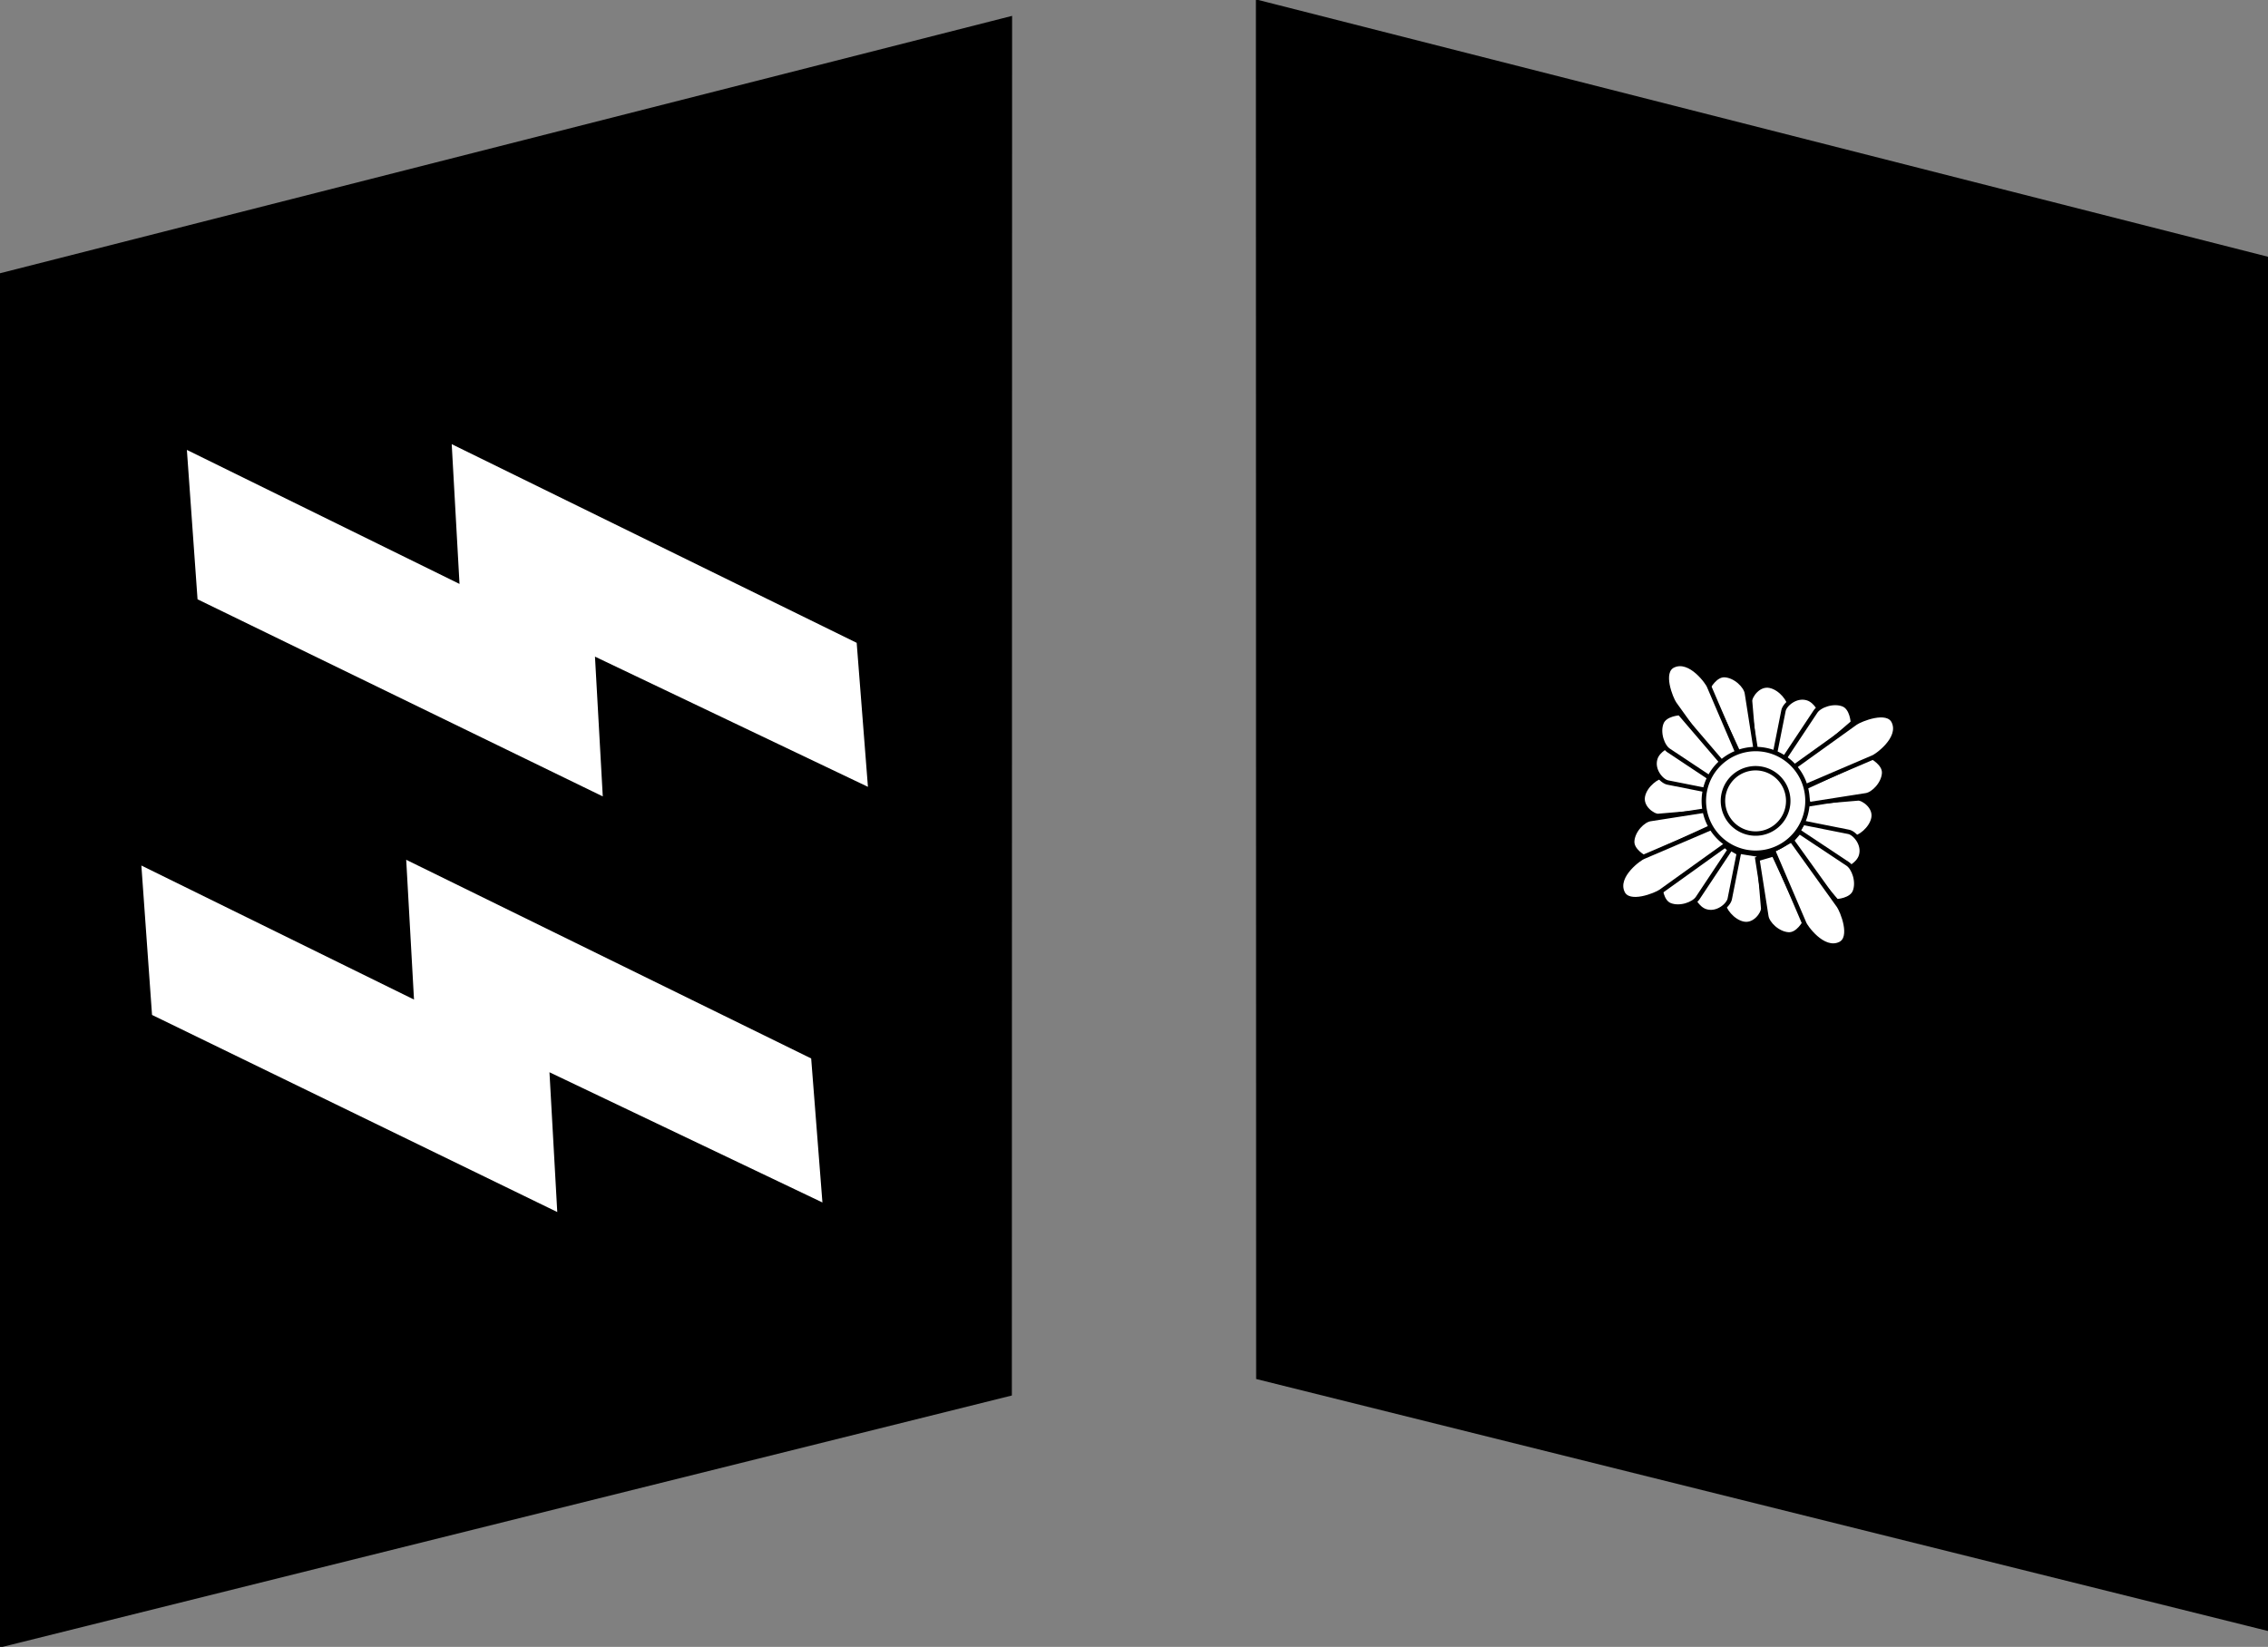 <?xml version="1.0" encoding="UTF-8" standalone="no"?>
<!-- Created with Inkscape (http://www.inkscape.org/) -->
<svg
   xmlns:dc="http://purl.org/dc/elements/1.1/"
   xmlns:cc="http://web.resource.org/cc/"
   xmlns:rdf="http://www.w3.org/1999/02/22-rdf-syntax-ns#"
   xmlns:svg="http://www.w3.org/2000/svg"
   xmlns="http://www.w3.org/2000/svg"
   xmlns:sodipodi="http://sodipodi.sourceforge.net/DTD/sodipodi-0.dtd"
   xmlns:inkscape="http://www.inkscape.org/namespaces/inkscape"
   width="513.75"
   height="373.164"
   id="svg4154"
   sodipodi:version="0.32"
   inkscape:version="0.45"
   sodipodi:docbase="/home/rama/images"
   sodipodi:docname="SS-unterscharführersvg.svg"
   inkscape:output_extension="org.inkscape.output.svg.inkscape"
   version="1.0"
   sodipodi:modified="true">
  <rect width="100%" height="100%" fill="#808080" stroke="none"/>
  <defs
     id="defs4156" />
  <sodipodi:namedview
     id="base"
     pagecolor="#ffffff"
     bordercolor="#666666"
     borderopacity="1.0"
     gridtolerance="10000"
     guidetolerance="10"
     objecttolerance="10"
     inkscape:pageopacity="0.0"
     inkscape:pageshadow="2"
     inkscape:zoom="0.35"
     inkscape:cx="375"
     inkscape:cy="177.14286"
     inkscape:document-units="px"
     inkscape:current-layer="layer1"
     inkscape:window-width="827"
     inkscape:window-height="591"
     inkscape:window-x="371"
     inkscape:window-y="352" />
  <g
     inkscape:label="Layer 1"
     inkscape:groupmode="layer"
     id="layer1"
     transform="translate(-185.982,-260.066)">
    <path
       sodipodi:nodetypes="ccccc"
       style="fill:#000000;fill-opacity:1;fill-rule:evenodd;stroke:#000000;stroke-width:1px;stroke-linecap:butt;stroke-linejoin:miter;stroke-opacity:1"
       d="M 186.482,632.73 L 414.689,575.875 L 414.745,264.305 L 186.482,322.372 L 186.482,632.73 z "
       id="path2214" />
    <g
       id="g2650"
       transform="matrix(-9.4573703e-2,0.864,-0.864,-9.4573703e-2,408.693,319.674)">
      <path
         id="path3202"
         d="M 102,22 C 139,15 139,15 139,15 L 113,89.409 L 149,83.424 L 109.413,194 L 71,201 L 98,126.566 L 62,132.551 L 102,22 z "
         style="fill:#ffffff;fill-opacity:1;fill-rule:evenodd;stroke:#000000;stroke-width:0;stroke-linecap:butt;stroke-linejoin:round;stroke-miterlimit:4;stroke-dasharray:none;stroke-opacity:1" />
      <path
         style="fill:#ffffff;fill-opacity:1;fill-rule:evenodd;stroke:#000000;stroke-width:0;stroke-linecap:butt;stroke-linejoin:round;stroke-miterlimit:4;stroke-dasharray:none;stroke-opacity:1"
         d="M 211,22 C 248,15 248,15 248,15 L 222,89.409 L 258,83.424 L 218.413,194 L 180,201 L 207,126.566 L 171,132.551 L 211,22 z "
         id="path4079" />
    </g>
    <path
       sodipodi:nodetypes="ccccc"
       style="fill:#000000;fill-opacity:1;fill-rule:evenodd;stroke:#000000;stroke-width:1px;stroke-linecap:butt;stroke-linejoin:miter;stroke-opacity:1"
       d="M 699.232,628.991 L 471.025,572.136 L 470.969,260.566 L 699.232,318.633 L 699.232,628.991 z "
       id="path2710" />
    <g
       id="g2726"
       transform="matrix(-0.241,1.101,-1.101,-0.241,536.061,437.26)">
      <g
         transform="matrix(0,1,-1,0,-89.619,-29.594)"
         id="g2728">
        <path
           style="fill:#ffffff;fill-opacity:1;fill-rule:evenodd;stroke:#000000;stroke-width:0.888px;stroke-linecap:butt;stroke-linejoin:miter;stroke-opacity:1"
           d="M -15.358,-75.057 C -14.83,-74.995 -10.31,-75.298 -10.31,-75.298 L -7.094,-64.92 C -6.846,-63.98 -7.956,-61.097 -10.348,-61.074 C -12.6,-61.052 -14.896,-63.082 -15.077,-64.191 L -15.358,-75.057 z "
           id="path2730"
           sodipodi:nodetypes="cccscc" />
        <path
           style="fill:#ffffff;fill-opacity:1;fill-rule:evenodd;stroke:#000000;stroke-width:0.888px;stroke-linecap:butt;stroke-linejoin:miter;stroke-opacity:1"
           d="M -17.383,-75.736 L -14.251,-74.743 L -14.07,-65.384 C -14.028,-64.147 -15.787,-61.703 -18.242,-61.904 C -20.119,-62.057 -21.492,-64.092 -21.492,-64.092 L -17.383,-75.736 z "
           id="path2732"
           sodipodi:nodetypes="cccscc" />
        <path
           style="fill:#ffffff;fill-opacity:1;fill-rule:evenodd;stroke:#000000;stroke-width:0.888px;stroke-linecap:butt;stroke-linejoin:miter;stroke-opacity:1"
           d="M -16.172,-75.041 L -20.393,-64.185 C -20.922,-62.789 -23.389,-61.244 -25.514,-61.572 C -27.45,-61.871 -28.209,-64.729 -28.209,-64.729 L -19.173,-76.684 L -16.172,-75.041 z "
           id="path2734"
           sodipodi:nodetypes="ccsccc" />
        <path
           style="fill:#ffffff;fill-opacity:1;fill-rule:evenodd;stroke:#000000;stroke-width:0.888px;stroke-linecap:butt;stroke-linejoin:miter;stroke-opacity:1"
           d="M -10.364,-74.387 L -6.143,-63.531 C -5.614,-62.135 -3.147,-60.59 -1.022,-60.918 C 0.914,-61.217 1.673,-64.075 1.673,-64.075 L -7.363,-76.03 L -10.364,-74.387 z "
           id="path2736"
           sodipodi:nodetypes="ccsccc" />
        <path
           style="fill:#ffffff;fill-opacity:1;fill-rule:evenodd;stroke:#000000;stroke-width:0.888px;stroke-linecap:butt;stroke-linejoin:miter;stroke-opacity:1"
           d="M -7.677,-76.77 L 1.598,-63.78 C 1.831,-63.312 6.451,-58.937 9.498,-61.234 C 11.897,-63.041 8.502,-67.894 7.631,-68.693 L -4.462,-79.581 L -7.677,-76.77 z "
           id="path2738"
           sodipodi:nodetypes="ccsccc" />
      </g>
      <g
         transform="matrix(-1,0,0,-1,-17.31,-127.03)"
         id="g2740">
        <path
           style="fill:#ffffff;fill-opacity:1;fill-rule:evenodd;stroke:#000000;stroke-width:0.888px;stroke-linecap:butt;stroke-linejoin:miter;stroke-opacity:1"
           d="M -15.358,-75.057 C -14.83,-74.995 -10.31,-75.298 -10.31,-75.298 L -7.094,-64.92 C -6.846,-63.98 -7.956,-61.097 -10.348,-61.074 C -12.6,-61.052 -14.896,-63.082 -15.077,-64.191 L -15.358,-75.057 z "
           id="path2742"
           sodipodi:nodetypes="cccscc" />
        <path
           style="fill:#ffffff;fill-opacity:1;fill-rule:evenodd;stroke:#000000;stroke-width:0.888px;stroke-linecap:butt;stroke-linejoin:miter;stroke-opacity:1"
           d="M -17.383,-75.736 L -14.251,-74.743 L -14.07,-65.384 C -14.028,-64.147 -15.787,-61.703 -18.242,-61.904 C -20.119,-62.057 -21.492,-64.092 -21.492,-64.092 L -17.383,-75.736 z "
           id="path2744"
           sodipodi:nodetypes="cccscc" />
        <path
           style="fill:#ffffff;fill-opacity:1;fill-rule:evenodd;stroke:#000000;stroke-width:0.888px;stroke-linecap:butt;stroke-linejoin:miter;stroke-opacity:1"
           d="M -16.172,-75.041 L -20.393,-64.185 C -20.922,-62.789 -23.389,-61.244 -25.514,-61.572 C -27.45,-61.871 -28.209,-64.729 -28.209,-64.729 L -19.173,-76.684 L -16.172,-75.041 z "
           id="path2746"
           sodipodi:nodetypes="ccsccc" />
        <path
           style="fill:#ffffff;fill-opacity:1;fill-rule:evenodd;stroke:#000000;stroke-width:0.888px;stroke-linecap:butt;stroke-linejoin:miter;stroke-opacity:1"
           d="M -10.364,-74.387 L -6.143,-63.531 C -5.614,-62.135 -3.147,-60.59 -1.022,-60.918 C 0.914,-61.217 1.673,-64.075 1.673,-64.075 L -7.363,-76.03 L -10.364,-74.387 z "
           id="path2748"
           sodipodi:nodetypes="ccsccc" />
        <path
           style="fill:#ffffff;fill-opacity:1;fill-rule:evenodd;stroke:#000000;stroke-width:0.888px;stroke-linecap:butt;stroke-linejoin:miter;stroke-opacity:1"
           d="M -7.677,-76.77 L 1.598,-63.78 C 1.831,-63.312 6.451,-58.937 9.498,-61.234 C 11.897,-63.041 8.502,-67.894 7.631,-68.693 L -4.462,-79.581 L -7.677,-76.77 z "
           id="path2750"
           sodipodi:nodetypes="ccsccc" />
      </g>
      <g
         transform="matrix(0,-1,1,0,66.726,-29.315)"
         id="g2752">
        <path
           style="fill:#ffffff;fill-opacity:1;fill-rule:evenodd;stroke:#000000;stroke-width:0.888px;stroke-linecap:butt;stroke-linejoin:miter;stroke-opacity:1"
           d="M 10.606,-61.377 C 11.134,-61.315 15.654,-61.618 15.654,-61.618 L 18.871,-51.24 C 19.119,-50.3 18.008,-47.417 15.617,-47.394 C 13.365,-47.372 11.068,-49.402 10.887,-50.511 L 10.606,-61.377 z "
           id="path2754"
           sodipodi:nodetypes="cccscc" />
        <path
           style="fill:#ffffff;fill-opacity:1;fill-rule:evenodd;stroke:#000000;stroke-width:0.888px;stroke-linecap:butt;stroke-linejoin:miter;stroke-opacity:1"
           d="M 8.582,-62.056 L 11.714,-61.063 L 11.894,-51.704 C 11.936,-50.467 10.177,-48.023 7.723,-48.223 C 5.846,-48.377 4.472,-50.412 4.472,-50.412 L 8.582,-62.056 z "
           id="path2756"
           sodipodi:nodetypes="cccscc" />
        <path
           style="fill:#ffffff;fill-opacity:1;fill-rule:evenodd;stroke:#000000;stroke-width:0.888px;stroke-linecap:butt;stroke-linejoin:miter;stroke-opacity:1"
           d="M 9.793,-61.361 L 5.572,-50.505 C 5.042,-49.108 2.575,-47.564 0.45,-47.892 C -1.486,-48.19 -2.245,-51.049 -2.245,-51.049 L 6.792,-63.003 L 9.793,-61.361 z "
           id="path2758"
           sodipodi:nodetypes="ccsccc" />
        <path
           style="fill:#ffffff;fill-opacity:1;fill-rule:evenodd;stroke:#000000;stroke-width:0.888px;stroke-linecap:butt;stroke-linejoin:miter;stroke-opacity:1"
           d="M 15.6,-60.707 L 19.821,-49.851 C 20.351,-48.454 22.818,-46.91 24.943,-47.238 C 26.879,-47.537 27.637,-50.395 27.637,-50.395 L 18.601,-62.349 L 15.6,-60.707 z "
           id="path2760"
           sodipodi:nodetypes="ccsccc" />
        <path
           style="fill:#ffffff;fill-opacity:1;fill-rule:evenodd;stroke:#000000;stroke-width:0.888px;stroke-linecap:butt;stroke-linejoin:miter;stroke-opacity:1"
           d="M 18.287,-63.089 L 27.562,-50.1 C 27.795,-49.632 32.415,-45.257 35.463,-47.554 C 37.861,-49.361 34.467,-54.214 33.595,-55.012 L 21.502,-65.901 L 18.287,-63.089 z "
           id="path2762"
           sodipodi:nodetypes="ccsccc" />
      </g>
      <path
         sodipodi:nodetypes="cccscc"
         id="path2764"
         d="M -6.447,-33.714 C -5.919,-33.652 -1.4,-33.955 -1.4,-33.955 L 1.817,-23.577 C 2.065,-22.637 0.955,-19.754 -1.437,-19.731 C -3.689,-19.709 -5.985,-21.739 -6.166,-22.848 L -6.447,-33.714 z "
         style="fill:#ffffff;fill-opacity:1;fill-rule:evenodd;stroke:#000000;stroke-width:0.888px;stroke-linecap:butt;stroke-linejoin:miter;stroke-opacity:1" />
      <path
         sodipodi:nodetypes="cccscc"
         id="path2766"
         d="M -8.472,-34.393 L -5.34,-33.4 L -5.159,-24.041 C -5.117,-22.804 -6.876,-20.36 -9.331,-20.561 C -11.208,-20.714 -12.581,-22.749 -12.581,-22.749 L -8.472,-34.393 z "
         style="fill:#ffffff;fill-opacity:1;fill-rule:evenodd;stroke:#000000;stroke-width:0.888px;stroke-linecap:butt;stroke-linejoin:miter;stroke-opacity:1" />
      <path
         sodipodi:nodetypes="ccsccc"
         id="path2768"
         d="M -7.261,-33.698 L -11.482,-22.842 C -12.011,-21.445 -14.478,-19.901 -16.603,-20.229 C -18.539,-20.528 -19.298,-23.386 -19.298,-23.386 L -10.262,-35.34 L -7.261,-33.698 z "
         style="fill:#ffffff;fill-opacity:1;fill-rule:evenodd;stroke:#000000;stroke-width:0.888px;stroke-linecap:butt;stroke-linejoin:miter;stroke-opacity:1" />
      <path
         sodipodi:nodetypes="ccsccc"
         id="path2770"
         d="M -1.453,-33.044 L 2.768,-22.188 C 3.297,-20.792 5.764,-19.247 7.889,-19.575 C 9.825,-19.874 10.584,-22.732 10.584,-22.732 L 1.548,-34.687 L -1.453,-33.044 z "
         style="fill:#ffffff;fill-opacity:1;fill-rule:evenodd;stroke:#000000;stroke-width:0.888px;stroke-linecap:butt;stroke-linejoin:miter;stroke-opacity:1" />
      <path
         sodipodi:nodetypes="ccsccc"
         id="path2772"
         d="M 1.234,-35.426 L 10.509,-22.437 C 10.742,-21.969 15.362,-17.594 18.409,-19.891 C 20.808,-21.698 17.413,-26.551 16.542,-27.349 L 4.449,-38.238 L 1.234,-35.426 z "
         style="fill:#ffffff;fill-opacity:1;fill-rule:evenodd;stroke:#000000;stroke-width:0.888px;stroke-linecap:butt;stroke-linejoin:miter;stroke-opacity:1" />
      <path
         transform="matrix(0.822,-0.222,0.226,0.835,41.097,-24.929)"
         sodipodi:open="true"
         sodipodi:end="10.325064"
         sodipodi:start="4.0475263"
         d="M -54.931,-42.604 A 12.24,12.042 0 1 1 -54.985,-42.562"
         sodipodi:ry="12.042352"
         sodipodi:rx="12.239767"
         sodipodi:cy="-33.126308"
         sodipodi:cx="-47.379745"
         id="path2774"
         style="fill:#ffffff;fill-opacity:1;fill-rule:evenodd;stroke:#000000;stroke-width:1.034;stroke-linecap:round;stroke-linejoin:round;stroke-miterlimit:4;stroke-dasharray:none;stroke-dashoffset:0;stroke-opacity:1"
         sodipodi:type="arc" />
      <path
         transform="matrix(0.518,-0.14,0.142,0.526,23.918,-31.27)"
         sodipodi:open="true"
         sodipodi:end="10.325064"
         sodipodi:start="4.0475263"
         d="M -54.931,-42.604 A 12.24,12.042 0 1 1 -54.985,-42.562"
         sodipodi:ry="12.042352"
         sodipodi:rx="12.239767"
         sodipodi:cy="-33.126308"
         sodipodi:cx="-47.379745"
         id="path2776"
         style="fill:#ffffff;fill-opacity:1;fill-rule:evenodd;stroke:#000000;stroke-width:1.642;stroke-linecap:round;stroke-linejoin:round;stroke-miterlimit:4;stroke-dasharray:none;stroke-dashoffset:0;stroke-opacity:1"
         sodipodi:type="arc" />
    </g>
  </g>
</svg>
